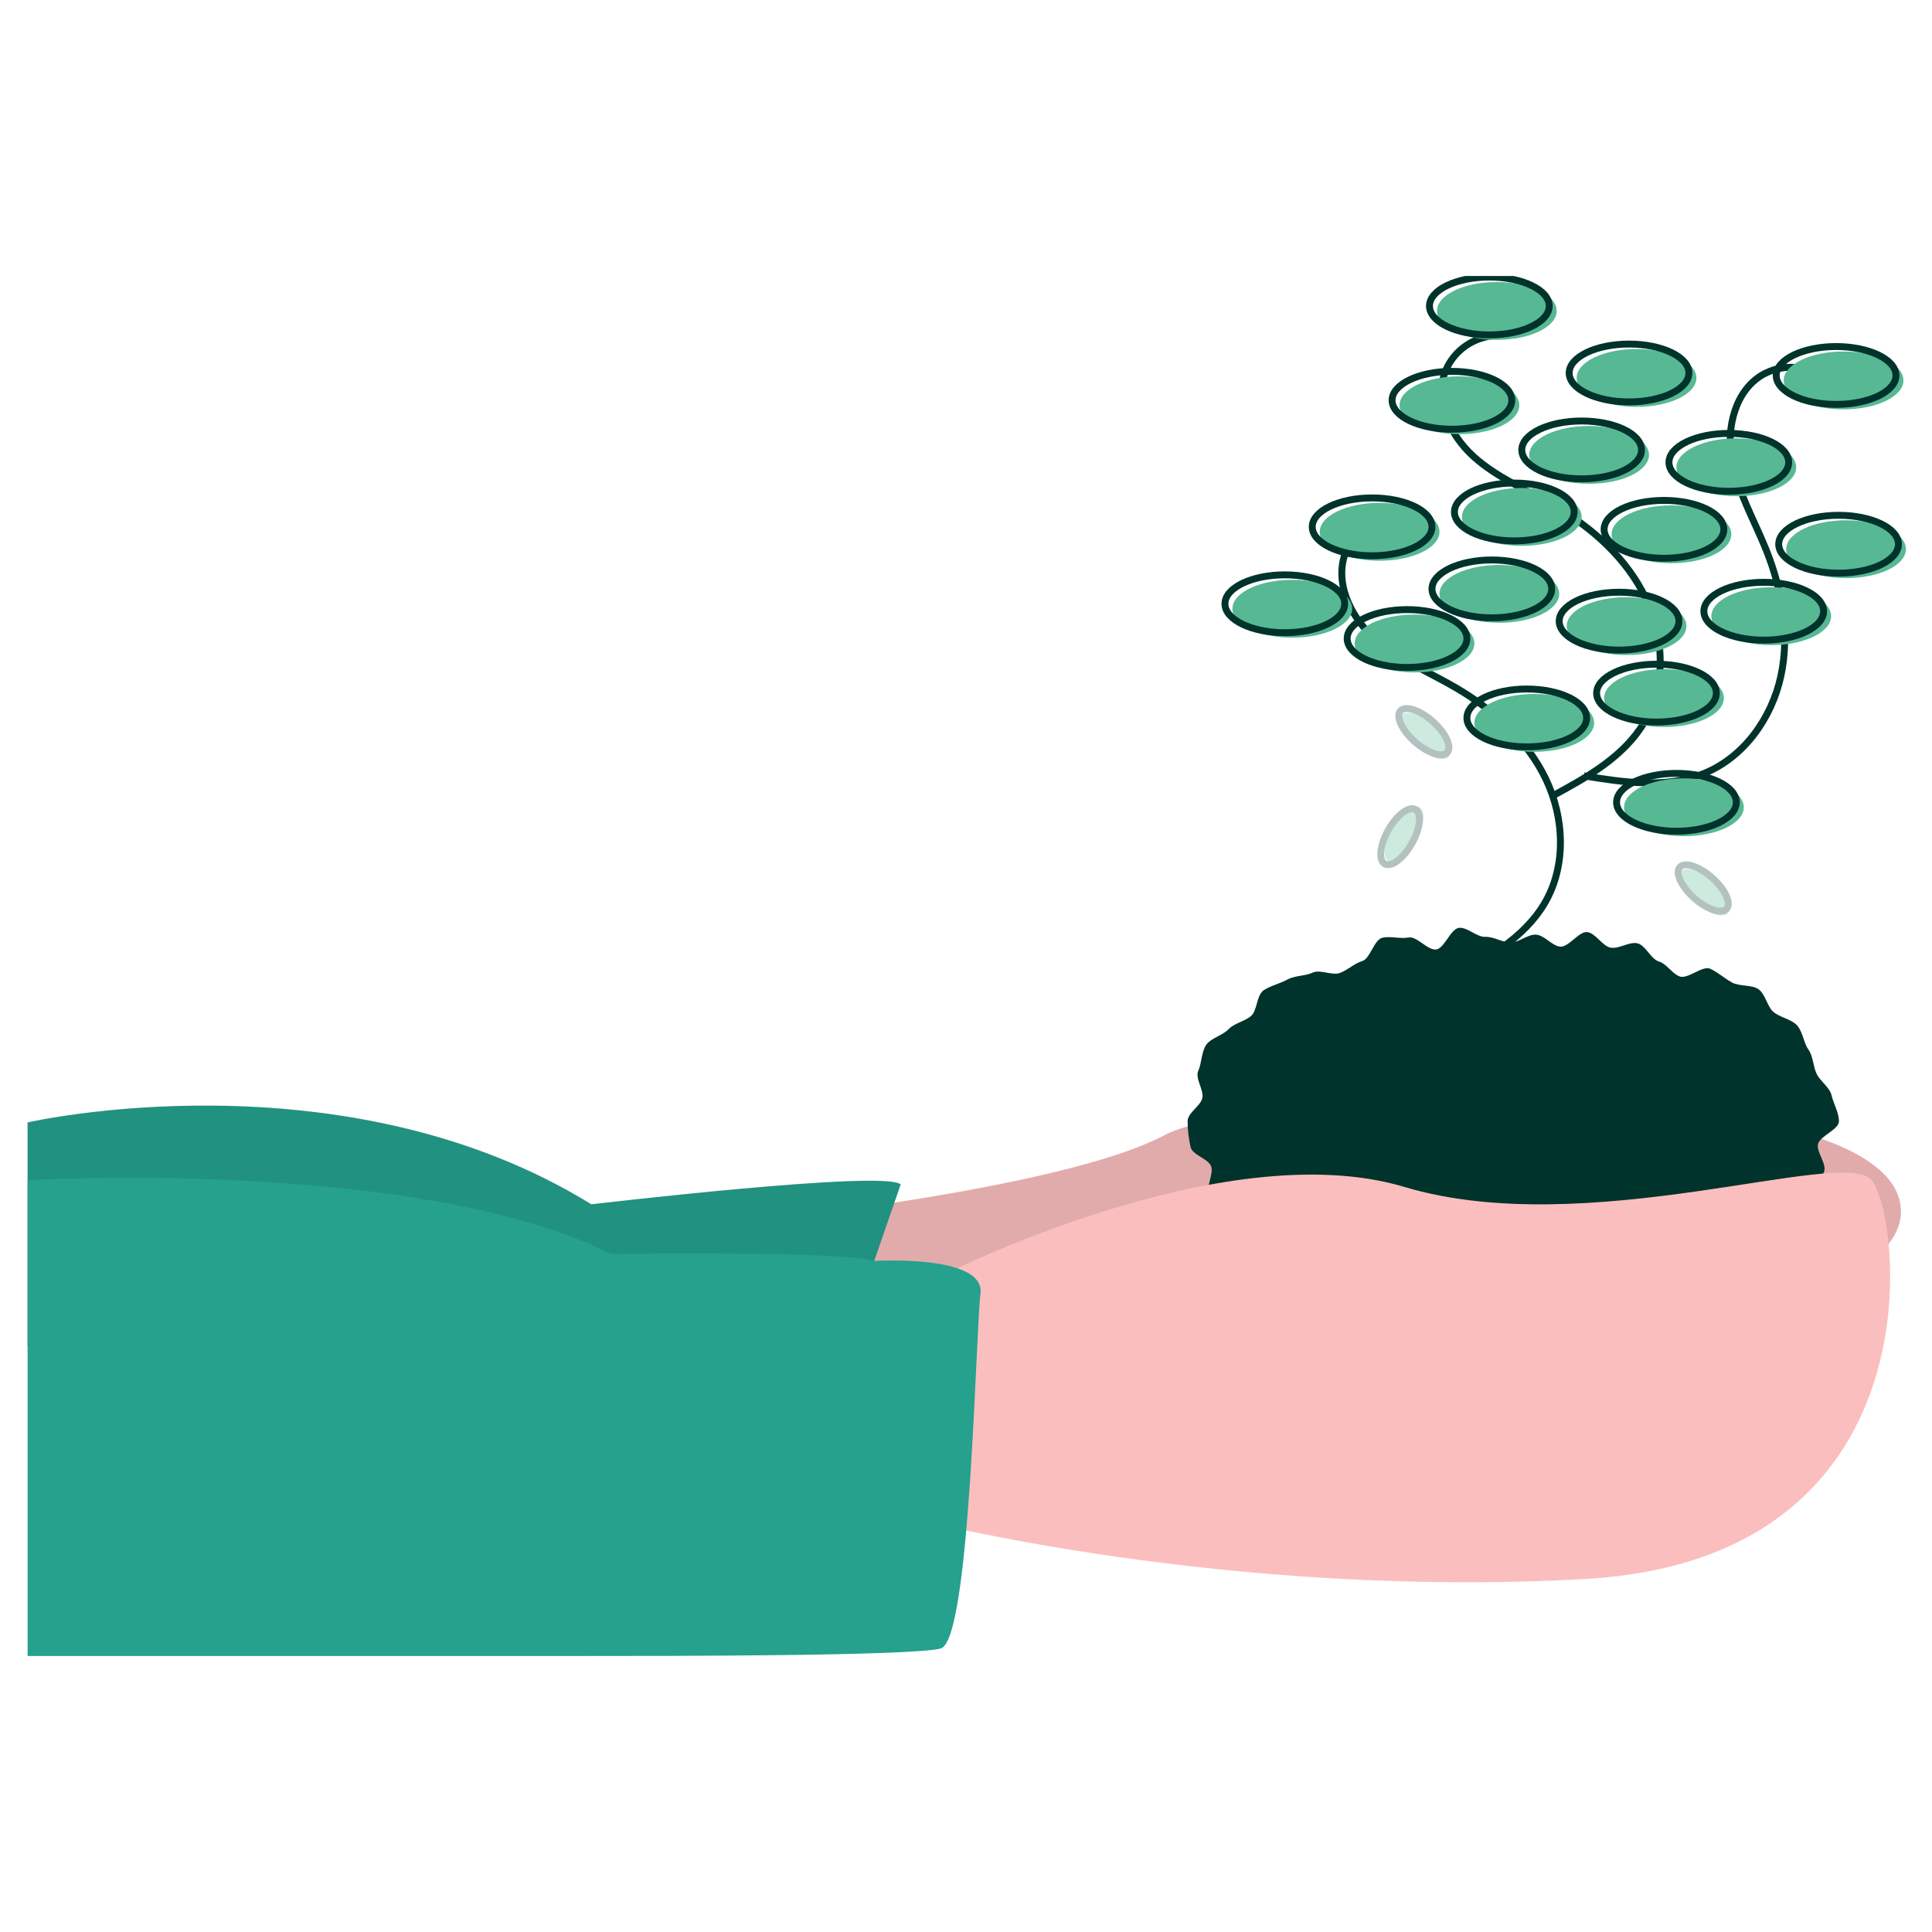 <svg width="280" height="280" viewBox="0 0 280 280" fill="none" xmlns="http://www.w3.org/2000/svg">
<g clip-path="url(#clip0_13_416)">
<path d="M120.047 175.622C120.047 175.622 156.199 171.306 168.852 164.472C181.505 157.639 275.499 154.402 275.499 175.622C275.499 196.841 167.406 206.193 167.406 206.193L110.647 202.956L120.047 175.622Z" fill="#FBBEBE"/>
<path opacity="0.1" d="M120.047 175.622C120.047 175.622 156.199 171.306 168.852 164.472C181.505 157.639 275.499 154.402 275.499 175.622C275.499 196.841 167.406 206.193 167.406 206.193L110.647 202.956L120.047 175.622Z" fill="black"/>
<path d="M130.531 171.664L122.939 193.604L4 195.042V162.673C4 162.673 49.551 152.243 85.703 174.542C85.703 174.542 128.362 169.506 130.531 171.664Z" fill="#25A18E"/>
<path opacity="0.1" d="M130.531 171.629L122.939 193.568L4 195.007V162.638C4 162.638 49.551 152.208 85.703 174.507C85.703 174.507 128.362 169.471 130.531 171.629Z" fill="black"/>
<path d="M266.515 162.493C266.515 163.719 263.751 164.629 263.48 165.811C263.21 166.984 264.852 168.768 264.333 169.888C263.796 171.033 263.161 172.131 262.436 173.168C261.756 174.138 259.654 173.996 258.792 174.905C257.948 175.731 257.054 176.504 256.115 177.221C255.2 177.978 253.961 178.137 252.921 178.833C251.932 179.496 252.052 181.925 250.958 182.529C249.912 183.105 248.312 182.641 247.179 183.159C246.09 183.657 245.516 185.455 244.353 185.895C243.231 186.319 241.842 186.137 240.655 186.504C239.507 186.86 238.222 186.802 237.019 187.101C235.851 187.392 234.959 189.134 233.743 189.369C232.559 189.598 231.172 188.988 229.947 189.161C228.751 189.33 227.361 187.825 226.131 187.939C224.927 188.05 223.792 188.747 222.559 188.803C221.35 188.859 220.155 189.388 218.922 189.388C217.689 189.388 216.416 190.539 215.207 190.484C213.975 190.428 212.858 188.683 211.654 188.572C210.424 188.458 208.957 190.28 207.761 190.111C206.537 189.937 205.567 188.154 204.383 187.925C203.167 187.69 201.597 188.965 200.429 188.674C199.225 188.374 198.511 186.3 197.363 185.944C196.176 185.576 194.706 186.074 193.584 185.65C192.42 185.21 191.002 185.281 189.914 184.783C188.78 184.265 187.966 183.039 186.921 182.463C185.827 181.86 185.323 180.364 184.334 179.701C183.294 179.005 181.709 179.093 180.794 178.337C179.828 177.538 178.019 177.496 177.204 176.636C176.342 175.727 175.994 174.201 175.313 173.231C174.596 172.21 176.003 170.051 175.503 168.972C174.983 167.852 172.812 167.397 172.543 166.224C172.265 165 172.123 163.749 172.118 162.493C172.118 161.267 173.974 160.33 174.246 159.148C174.516 157.975 173.149 156.291 173.669 155.171C174.169 154.091 174.105 152.432 174.822 151.411C175.503 150.442 177.201 150.062 178.063 149.152C178.878 148.293 180.336 148.053 181.302 147.254C182.217 146.498 182.1 144.215 183.14 143.519C184.129 142.856 185.51 142.554 186.604 141.951C187.649 141.375 189.128 141.472 190.262 140.954C191.35 140.456 193.055 141.436 194.219 140.996C195.341 140.572 196.251 139.645 197.437 139.278C198.585 138.922 199.125 136.21 200.328 135.911C201.496 135.62 202.934 136.103 204.149 135.868C205.333 135.639 206.927 137.779 208.151 137.605C209.347 137.436 210.241 134.58 211.471 134.466C212.675 134.354 214.033 135.834 215.266 135.777C216.475 135.722 217.689 136.589 218.922 136.589C220.155 136.589 221.384 135.399 222.592 135.455C223.825 135.511 224.912 137.083 226.116 137.194C227.346 137.308 228.856 134.917 230.052 135.087C231.277 135.26 232.223 137.108 233.407 137.337C234.623 137.572 236.145 136.425 237.314 136.715C238.517 137.015 239.241 138.979 240.389 139.335C241.576 139.702 242.307 141.088 243.429 141.512C244.592 141.952 246.754 139.894 247.843 140.392C248.976 140.91 249.956 141.806 251.001 142.383C252.095 142.986 253.834 142.683 254.823 143.345C255.863 144.042 256.119 145.912 257.034 146.669C257.999 147.468 259.592 147.708 260.407 148.568C261.269 149.477 261.389 151.106 262.069 152.076C262.786 153.097 262.763 154.512 263.264 155.591C263.783 156.711 265.169 157.558 265.439 158.73C265.71 159.912 266.515 161.268 266.515 162.493Z" fill="#00332B"/>
<path d="M136.315 184.972C136.315 184.972 177.167 164.112 203.557 172.024C229.948 179.937 266.823 166.27 271.161 170.945C275.499 175.621 281.645 225.973 229.587 228.85C177.528 231.728 133.062 220.219 133.062 220.219L136.315 184.972Z" fill="#FBBEBE"/>
<path d="M126.695 182.751C126.695 182.751 142.822 181.735 142.099 187.49C141.376 193.244 140.653 237.842 136.315 238.921C131.977 240 97.633 240 83.534 240H4V171.049C4 171.049 60.397 167.709 88.595 181.735C88.595 181.735 122.497 181.248 126.695 182.751Z" fill="#25A18E"/>
<path d="M202.249 74.901C200.708 74.988 199.221 75.5 197.957 76.38C196.692 77.26 195.698 78.473 195.087 79.883C193.296 84.189 195.602 89.248 199.064 92.388C202.525 95.529 206.971 97.324 211.011 99.683C216.437 102.852 221.313 107.251 224.028 112.898C226.743 118.545 227.032 125.54 223.841 130.935C220.878 135.943 215.492 138.939 210.355 141.703" stroke="#00332B" stroke-miterlimit="10"/>
<path d="M216.71 48.647C215.169 48.733 213.682 49.245 212.417 50.125C211.152 51.005 210.159 52.218 209.548 53.628C207.757 57.935 210.063 62.993 213.524 66.134C216.986 69.274 221.432 71.069 225.472 73.428C230.898 76.597 235.774 80.996 238.489 86.644C241.204 92.291 241.493 99.286 238.301 104.68C235.339 109.688 229.953 112.685 224.816 115.449" stroke="#00332B" stroke-miterlimit="10"/>
<path d="M264.255 54.684C262.983 53.814 261.493 53.314 259.951 53.239C258.41 53.165 256.878 53.519 255.527 54.262C251.461 56.576 250.171 61.981 250.976 66.572C251.781 71.163 254.192 75.29 255.934 79.616C258.275 85.427 259.423 91.875 258.095 97.994C256.768 104.112 252.692 109.819 246.848 112.142C241.425 114.297 235.322 113.386 229.559 112.443" stroke="#00332B" stroke-miterlimit="10"/>
<path d="M222.356 108.96C227.148 108.96 231.033 107.083 231.033 104.768C231.033 102.452 227.148 100.575 222.356 100.575C217.564 100.575 213.68 102.452 213.68 104.768C213.68 107.083 217.564 108.96 222.356 108.96Z" fill="#57B894"/>
<path d="M221.272 108.242C226.064 108.242 229.948 106.365 229.948 104.049C229.948 101.734 226.064 99.856 221.272 99.856C216.48 99.856 212.595 101.734 212.595 104.049C212.595 106.365 216.48 108.242 221.272 108.242Z" stroke="#00332B" stroke-miterlimit="10"/>
<path d="M241.155 105.364C245.947 105.364 249.832 103.487 249.832 101.171C249.832 98.856 245.947 96.978 241.155 96.978C236.363 96.978 232.479 98.856 232.479 101.171C232.479 103.487 236.363 105.364 241.155 105.364Z" fill="#57B894"/>
<path d="M240.071 104.645C244.862 104.645 248.747 102.768 248.747 100.452C248.747 98.137 244.862 96.26 240.071 96.26C235.279 96.26 231.394 98.137 231.394 100.452C231.394 102.768 235.279 104.645 240.071 104.645Z" stroke="#00332B" stroke-miterlimit="10"/>
<path d="M244.047 121.189C248.839 121.189 252.724 119.312 252.724 116.996C252.724 114.681 248.839 112.804 244.047 112.804C239.255 112.804 235.371 114.681 235.371 116.996C235.371 119.312 239.255 121.189 244.047 121.189Z" fill="#57B894"/>
<path d="M242.963 120.47C247.754 120.47 251.639 118.593 251.639 116.278C251.639 113.962 247.754 112.085 242.963 112.085C238.171 112.085 234.286 113.962 234.286 116.278C234.286 118.593 238.171 120.47 242.963 120.47Z" stroke="#00332B" stroke-miterlimit="10"/>
<path d="M242.24 81.626C247.031 81.626 250.916 79.749 250.916 77.434C250.916 75.118 247.031 73.241 242.24 73.241C237.448 73.241 233.563 75.118 233.563 77.434C233.563 79.749 237.448 81.626 242.24 81.626Z" fill="#57B894"/>
<path d="M241.155 80.908C245.947 80.908 249.832 79.031 249.832 76.715C249.832 74.4 245.947 72.522 241.155 72.522C236.363 72.522 232.479 74.4 232.479 76.715C232.479 79.031 236.363 80.908 241.155 80.908Z" stroke="#00332B" stroke-miterlimit="10"/>
<path d="M220.549 79.109C225.341 79.109 229.225 77.232 229.225 74.916C229.225 72.601 225.341 70.724 220.549 70.724C215.757 70.724 211.872 72.601 211.872 74.916C211.872 77.232 215.757 79.109 220.549 79.109Z" fill="#57B894"/>
<path d="M219.464 78.39C224.256 78.39 228.14 76.513 228.14 74.198C228.14 71.882 224.256 70.005 219.464 70.005C214.672 70.005 210.788 71.882 210.788 74.198C210.788 76.513 214.672 78.39 219.464 78.39Z" stroke="#00332B" stroke-miterlimit="10"/>
<path d="M230.31 70.118C235.101 70.118 238.986 68.24 238.986 65.925C238.986 63.609 235.101 61.732 230.31 61.732C225.518 61.732 221.633 63.609 221.633 65.925C221.633 68.24 225.518 70.118 230.31 70.118Z" fill="#57B894"/>
<path d="M229.225 69.398C234.017 69.398 237.901 67.521 237.901 65.205C237.901 62.89 234.017 61.013 229.225 61.013C224.433 61.013 220.549 62.89 220.549 65.205C220.549 67.521 224.433 69.398 229.225 69.398Z" stroke="#00332B" stroke-miterlimit="10"/>
<path d="M251.639 71.915C256.431 71.915 260.316 70.038 260.316 67.723C260.316 65.407 256.431 63.53 251.639 63.53C246.847 63.53 242.963 65.407 242.963 67.723C242.963 70.038 246.847 71.915 251.639 71.915Z" fill="#57B894"/>
<path d="M250.555 71.197C255.346 71.197 259.231 69.32 259.231 67.004C259.231 64.689 255.346 62.812 250.555 62.812C245.763 62.812 241.878 64.689 241.878 67.004C241.878 69.32 245.763 71.197 250.555 71.197Z" stroke="#00332B" stroke-miterlimit="10"/>
<path d="M267.546 83.785C272.338 83.785 276.222 81.907 276.222 79.592C276.222 77.276 272.338 75.399 267.546 75.399C262.754 75.399 258.869 77.276 258.869 79.592C258.869 81.907 262.754 83.785 267.546 83.785Z" fill="#57B894"/>
<path d="M266.461 83.065C271.253 83.065 275.138 81.188 275.138 78.872C275.138 76.557 271.253 74.68 266.461 74.68C261.669 74.68 257.785 76.557 257.785 78.872C257.785 81.188 261.669 83.065 266.461 83.065Z" stroke="#00332B" stroke-miterlimit="10"/>
<path d="M211.511 62.924C216.303 62.924 220.187 61.047 220.187 58.732C220.187 56.416 216.303 54.539 211.511 54.539C206.719 54.539 202.834 56.416 202.834 58.732C202.834 61.047 206.719 62.924 211.511 62.924Z" fill="#57B894"/>
<path d="M210.426 62.206C215.218 62.206 219.103 60.328 219.103 58.013C219.103 55.697 215.218 53.82 210.426 53.82C205.634 53.82 201.75 55.697 201.75 58.013C201.75 60.328 205.634 62.206 210.426 62.206Z" stroke="#00332B" stroke-miterlimit="10"/>
<path d="M216.933 49.257C221.725 49.257 225.61 47.38 225.61 45.065C225.61 42.749 221.725 40.872 216.933 40.872C212.142 40.872 208.257 42.749 208.257 45.065C208.257 47.38 212.142 49.257 216.933 49.257Z" fill="#57B894"/>
<path d="M215.849 48.538C220.641 48.538 224.525 46.661 224.525 44.346C224.525 42.03 220.641 40.153 215.849 40.153C211.057 40.153 207.172 42.03 207.172 44.346C207.172 46.661 211.057 48.538 215.849 48.538Z" stroke="#00332B" stroke-miterlimit="10"/>
<path d="M267.184 59.328C271.976 59.328 275.861 57.45 275.861 55.135C275.861 52.819 271.976 50.942 267.184 50.942C262.392 50.942 258.508 52.819 258.508 55.135C258.508 57.45 262.392 59.328 267.184 59.328Z" fill="#57B894"/>
<path d="M266.1 58.609C270.892 58.609 274.776 56.732 274.776 54.416C274.776 52.101 270.892 50.224 266.1 50.224C261.308 50.224 257.423 52.101 257.423 54.416C257.423 56.732 261.308 58.609 266.1 58.609Z" stroke="#00332B" stroke-miterlimit="10"/>
<path d="M187.289 92.416C192.081 92.416 195.965 90.539 195.965 88.224C195.965 85.908 192.081 84.031 187.289 84.031C182.497 84.031 178.613 85.908 178.613 88.224C178.613 90.539 182.497 92.416 187.289 92.416Z" fill="#57B894"/>
<path d="M186.204 91.697C190.996 91.697 194.881 89.82 194.881 87.504C194.881 85.189 190.996 83.311 186.204 83.311C181.413 83.311 177.528 85.189 177.528 87.504C177.528 89.82 181.413 91.697 186.204 91.697Z" stroke="#00332B" stroke-miterlimit="10"/>
<path d="M217.295 90.258C222.087 90.258 225.971 88.381 225.971 86.066C225.971 83.75 222.087 81.873 217.295 81.873C212.503 81.873 208.619 83.75 208.619 86.066C208.619 88.381 212.503 90.258 217.295 90.258Z" fill="#57B894"/>
<path d="M216.21 89.54C221.002 89.54 224.887 87.662 224.887 85.347C224.887 83.031 221.002 81.154 216.21 81.154C211.419 81.154 207.534 83.031 207.534 85.347C207.534 87.662 211.419 89.54 216.21 89.54Z" stroke="#00332B" stroke-miterlimit="10"/>
<path d="M256.7 93.496C261.492 93.496 265.377 91.618 265.377 89.303C265.377 86.987 261.492 85.11 256.7 85.11C251.908 85.11 248.024 86.987 248.024 89.303C248.024 91.618 251.908 93.496 256.7 93.496Z" fill="#57B894"/>
<path d="M255.616 92.776C260.408 92.776 264.292 90.899 264.292 88.583C264.292 86.268 260.408 84.391 255.616 84.391C250.824 84.391 246.939 86.268 246.939 88.583C246.939 90.899 250.824 92.776 255.616 92.776Z" stroke="#00332B" stroke-miterlimit="10"/>
<path d="M235.732 94.934C240.524 94.934 244.409 93.057 244.409 90.741C244.409 88.426 240.524 86.549 235.732 86.549C230.94 86.549 227.056 88.426 227.056 90.741C227.056 93.057 230.94 94.934 235.732 94.934Z" fill="#57B894"/>
<path d="M234.648 94.214C239.44 94.214 243.324 92.337 243.324 90.022C243.324 87.706 239.44 85.829 234.648 85.829C229.856 85.829 225.971 87.706 225.971 90.022C225.971 92.337 229.856 94.214 234.648 94.214Z" stroke="#00332B" stroke-miterlimit="10"/>
<path d="M237.178 58.968C241.97 58.968 245.855 57.091 245.855 54.776C245.855 52.46 241.97 50.583 237.178 50.583C232.387 50.583 228.502 52.46 228.502 54.776C228.502 57.091 232.387 58.968 237.178 58.968Z" fill="#57B894"/>
<path d="M236.094 58.248C240.886 58.248 244.77 56.371 244.77 54.056C244.77 51.74 240.886 49.863 236.094 49.863C231.302 49.863 227.417 51.74 227.417 54.056C227.417 56.371 231.302 58.248 236.094 58.248Z" stroke="#00332B" stroke-miterlimit="10"/>
<path d="M199.942 81.267C204.734 81.267 208.619 79.39 208.619 77.074C208.619 74.759 204.734 72.882 199.942 72.882C195.15 72.882 191.266 74.759 191.266 77.074C191.266 79.39 195.15 81.267 199.942 81.267Z" fill="#57B894"/>
<path d="M198.858 80.547C203.649 80.547 207.534 78.67 207.534 76.355C207.534 74.039 203.649 72.162 198.858 72.162C194.066 72.162 190.181 74.039 190.181 76.355C190.181 78.67 194.066 80.547 198.858 80.547Z" stroke="#00332B" stroke-miterlimit="10"/>
<path d="M205.003 97.452C209.795 97.452 213.68 95.575 213.68 93.259C213.68 90.944 209.795 89.066 205.003 89.066C200.212 89.066 196.327 90.944 196.327 93.259C196.327 95.575 200.212 97.452 205.003 97.452Z" fill="#57B894"/>
<path d="M203.919 96.732C208.711 96.732 212.595 94.855 212.595 92.539C212.595 90.224 208.711 88.347 203.919 88.347C199.127 88.347 195.242 90.224 195.242 92.539C195.242 94.855 199.127 96.732 203.919 96.732Z" stroke="#00332B" stroke-miterlimit="10"/>
<g opacity="0.3">
<path d="M205.205 121.886C206.43 119.706 206.654 117.511 205.705 116.983C204.755 116.456 202.993 117.795 201.769 119.975C200.544 122.156 200.32 124.351 201.269 124.878C202.218 125.406 203.98 124.066 205.205 121.886Z" fill="#57B894"/>
<path d="M204.633 122.216C205.858 120.036 206.082 117.841 205.132 117.313C204.183 116.786 202.421 118.125 201.197 120.305C199.972 122.486 199.748 124.681 200.697 125.208C201.646 125.736 203.408 124.396 204.633 122.216Z" stroke="#00332B" stroke-miterlimit="10"/>
</g>
<g opacity="0.3">
<path d="M250.431 132.338C251.156 131.532 250.227 129.528 248.356 127.863C246.486 126.197 244.381 125.5 243.656 126.306C242.931 127.112 243.86 129.116 245.731 130.781C247.601 132.447 249.706 133.144 250.431 132.338Z" fill="#57B894"/>
<path d="M250.232 131.711C250.957 130.905 250.029 128.901 248.158 127.236C246.288 125.57 244.183 124.873 243.458 125.679C242.733 126.485 243.662 128.489 245.533 130.154C247.403 131.82 249.507 132.517 250.232 131.711Z" stroke="#00332B" stroke-miterlimit="10"/>
</g>
<g opacity="0.3">
<path d="M209.941 109.679C210.666 108.873 209.737 106.869 207.866 105.204C205.996 103.538 203.892 102.841 203.166 103.647C202.441 104.453 203.37 106.457 205.241 108.122C207.111 109.788 209.216 110.485 209.941 109.679Z" fill="#57B894"/>
<path d="M209.743 109.052C210.468 108.246 209.539 106.242 207.668 104.577C205.798 102.911 203.693 102.214 202.968 103.02C202.243 103.826 203.172 105.83 205.043 107.495C206.913 109.161 209.018 109.858 209.743 109.052Z" stroke="#00332B" stroke-miterlimit="10"/>
</g>
</g>
<defs>
<clipPath id="clip0_13_416">
<rect width="272.222" height="200" fill="white" transform="translate(4 40)"/>
</clipPath>
</defs>
</svg>
